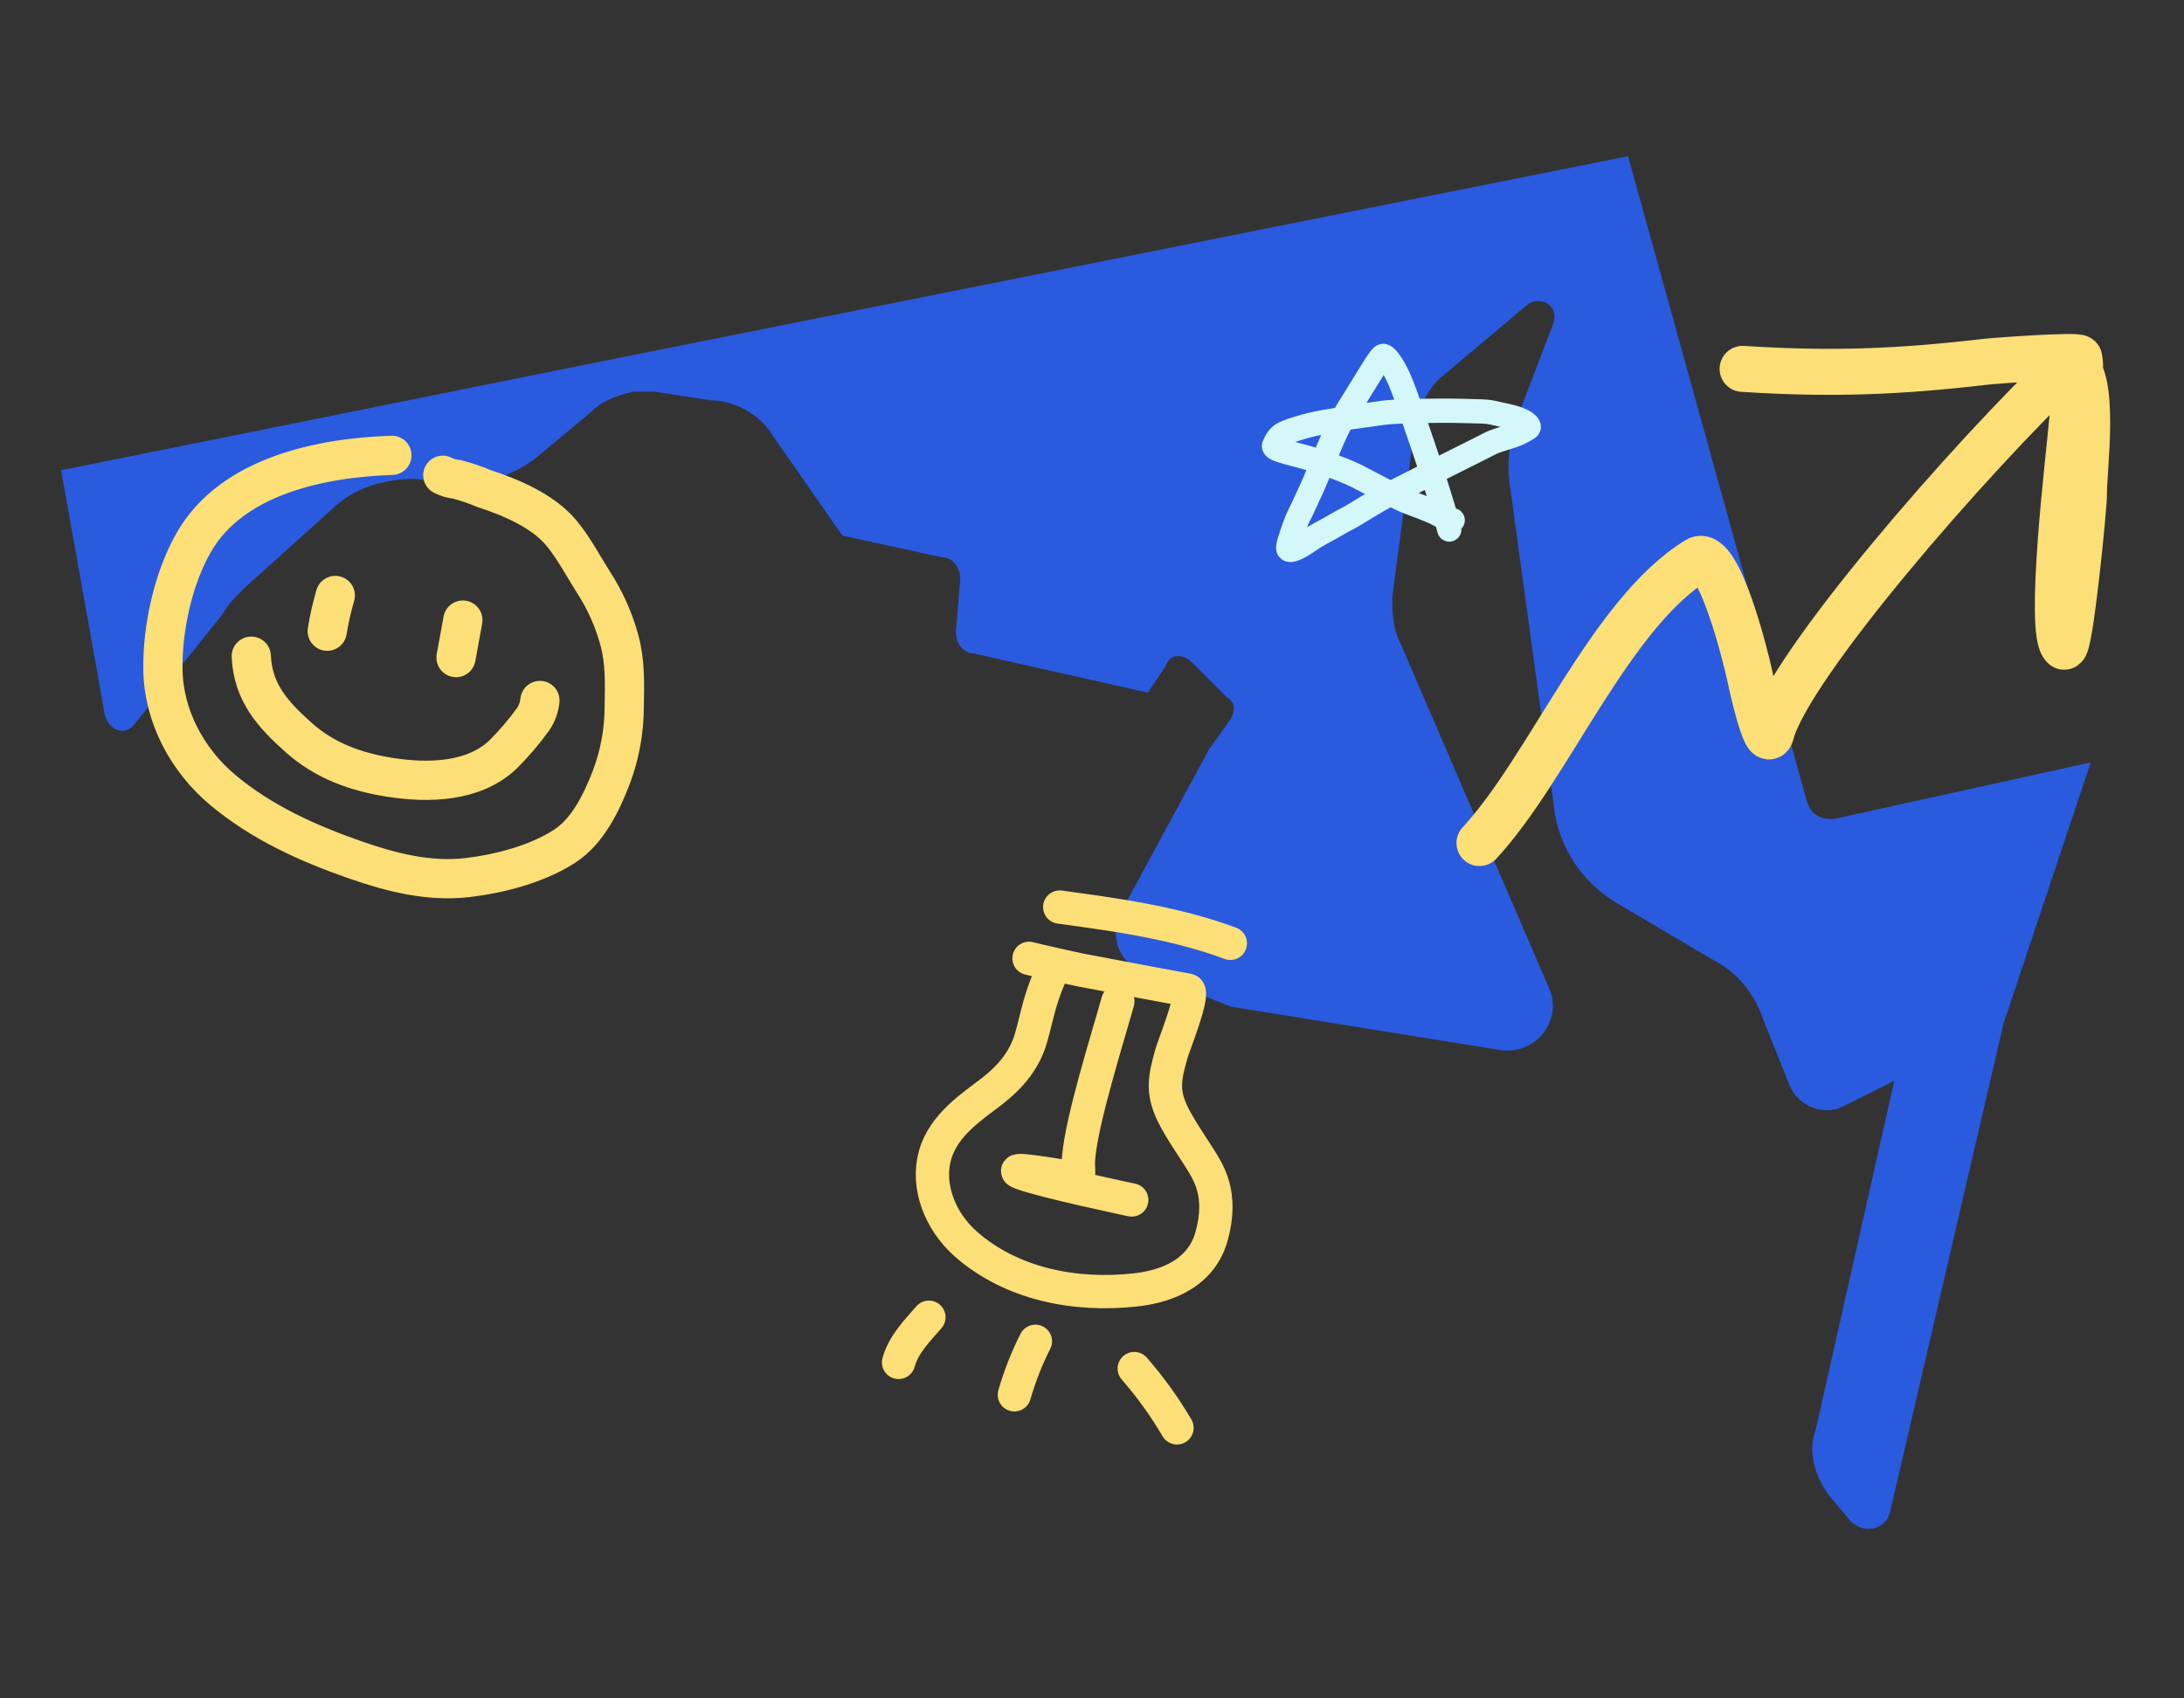 <svg width="540" height="420" viewBox="0 0 540 420" fill="none" xmlns="http://www.w3.org/2000/svg">
<rect x="0" y="0" width="540" height="420" fill="#333333" stroke="none"/>
<path d="M15.109 116.282L154.324 88.241L156.482 96.869C152.166 97.948 148.928 99.026 145.691 102.262L132.741 113.047C127.345 117.361 120.869 119.518 113.315 119.518L102.523 118.439C94.969 118.439 87.415 120.596 82.019 125.989L60.435 145.402C58.277 147.559 56.118 149.716 55.039 151.873L33.456 178.836C31.297 182.071 26.98 180.993 25.901 176.679L15.109 116.282Z" fill="#2A5ADE"/>
<path d="M154.324 88.24L402.536 38.629L446.782 198.248C447.861 201.483 450.02 202.562 453.257 202.562L516.929 188.541L495.346 253.252L467.287 374.045C466.208 378.359 460.812 379.437 457.574 376.202L452.178 369.73C448.941 365.416 446.782 358.945 448.941 353.553L468.366 267.272L455.416 273.743C451.099 275.9 444.624 273.743 442.466 268.351L435.99 252.173C433.832 245.702 429.516 240.31 423.041 237.074L399.298 223.053C390.665 217.661 385.269 209.033 384.19 199.326L373.398 120.595C372.319 114.124 373.398 107.653 375.557 102.261L384.19 79.612C385.269 75.298 380.952 73.141 377.715 75.298L357.21 92.554C352.894 95.79 350.735 101.182 349.656 106.575L344.26 147.558C344.26 151.872 344.26 155.107 346.419 159.422L383.111 244.624C386.348 252.173 379.873 260.801 371.24 259.723L304.33 248.938L282.747 240.31C276.272 238.152 274.113 230.603 277.351 225.21L298.935 185.306L304.33 177.756C305.41 175.599 305.41 173.442 303.251 172.364L294.618 163.736C292.46 161.579 289.222 161.579 288.143 164.814L283.826 171.285L240.659 161.578C238.5 161.578 236.342 159.421 236.342 156.186L237.421 143.244C237.421 140.008 235.263 137.851 233.104 137.851L208.283 132.459L191.016 107.653C187.779 102.261 181.304 99.025 175.908 99.025L161.878 96.868C159.72 96.868 157.562 96.868 155.403 96.868L154.324 88.24Z" fill="#2A5ADE"/>
<path d="M96.902 112.6C79.37 113.186 57.283 117.665 47.872 134.2C42.8 143.076 40.17 155.32 40.276 165.343C40.365 176.965 46.265 187.985 55.093 195.369C64.761 203.442 76.061 208.534 87.876 212.655C96.734 215.743 106.096 218.133 115.581 217.019C123.583 216.075 132.71 213.696 139.533 209.313C145.348 205.586 148.808 198.344 151.197 192.097C153.262 186.568 154.327 180.718 154.342 174.819C154.423 169.069 154.651 163.895 153.134 158.256C151.748 153.186 149.583 148.362 146.717 143.954C144.118 139.858 141.879 135.502 138.764 131.763C134.196 126.299 126.271 122.967 119.636 120.806C117.468 119.891 115.236 119.133 112.959 118.538C111.745 118.432 110.565 118.087 109.485 117.523" stroke="#FCDF76" stroke-width="9.7" stroke-linecap="round"/>
<path d="M82.906 147.254C82.049 150.155 81.382 153.108 80.911 156.095" stroke="#FCDF76" stroke-width="9.7" stroke-linecap="round"/>
<path d="M114.443 153.344L112.759 162.616" stroke="#FCDF76" stroke-width="9.7" stroke-linecap="round"/>
<path d="M62.129 162.274C62.535 171.267 67.461 176.697 73.909 182.441C80.356 188.184 88.123 190.95 96.642 192.263C105.981 193.686 117.014 193.439 124.254 186.703C126.996 183.981 129.513 181.043 131.78 177.916C132.736 176.518 133.327 174.905 133.498 173.222" stroke="#FCDF76" stroke-width="9.7" stroke-linecap="round"/>
<path d="M365.804 208.477C383.117 189.757 398.047 151.749 419.642 138.463C425.043 135.139 431.985 164.02 432.483 166.447C432.878 168.374 436.695 186.058 437.937 181.321C442.292 164.724 486.947 113.272 511.759 89.752C518.738 91.403 515.07 117.073 515.266 122.188C515.354 124.482 511.784 161.133 510.309 159.903C506.211 156.485 511.729 111.476 512.26 104.875C512.588 100.798 515.03 92.488 514.097 88.529C513.905 87.715 493.527 89.167 491.003 89.461C469.023 92.016 452.843 92.615 430.867 91.221" stroke="#FCDF76" stroke-width="11.38" stroke-linecap="round"/>
<path d="M259.642 241.286C256.89 247.699 256.513 250.996 254.975 256.491C253.437 261.985 250.042 266.133 245.318 269.824C240.593 273.515 233.328 278.034 231.187 285.682C229.046 293.329 232.408 301.936 238.729 307.572C250.042 317.566 265.825 320.657 280.785 318.979C285.928 318.407 296.615 316.259 299.557 305.751C302.499 295.243 298.69 289.807 296.796 286.696C294.486 283.013 291.78 279.221 289.924 275.434C287.215 269.812 288.015 266.356 289.653 260.507C290.228 258.454 295.552 245.351 293.718 244.848C284.955 243.27 276.238 241.581 267.523 239.939C265.5 239.568 255.873 237.386 254.434 236.992" stroke="#FCDF76" stroke-width="8.236" stroke-linecap="round"/>
<path d="M276.387 247.649C273.876 256.621 267.449 276.983 266.692 286.299C266.3 291.006 268.219 291.685 262.481 290.827C261.523 290.671 248.12 288.413 252.483 290.066C257.711 292.094 279.823 296.741 279.823 296.741" stroke="#FCDF76" stroke-width="8.236" stroke-linecap="round"/>
<path d="M304.205 233.276C289.036 227.557 270.706 225.581 262.023 224.311" stroke="#FCDF76" stroke-width="8.236" stroke-linecap="round"/>
<path d="M256.006 331.693C253.859 335.929 252.119 340.361 250.811 344.926" stroke="#FCDF76" stroke-width="8.236" stroke-linecap="round"/>
<path d="M229.673 325.746C226.66 329.212 223.432 332.42 222.175 336.916" stroke="#FCDF76" stroke-width="8.236" stroke-linecap="round"/>
<path d="M280.449 338.442C284.42 342.987 287.957 347.895 291.014 353.104" stroke="#FCDF76" stroke-width="8.236" stroke-linecap="round"/>
<path d="M358.338 130.947C357.967 129.617 357.59 128.077 355.546 121.509C353.76 115.771 350.161 105.25 348.205 99.628C345.847 92.85 344.846 91.42 343.999 90.071C343.268 88.905 342.593 88.15 342.032 88.004C341.405 87.842 338.772 92.523 334.93 98.662C332.427 102.663 331.067 104.934 329.286 109.052C328.282 111.376 327.315 113.668 325.164 118.883C324.325 120.917 323.103 123.347 322.298 125.185C321.775 126.382 321.129 127.487 320.658 128.64C320.2 129.761 319.723 131.132 319.205 132.716C318.649 134.419 318.406 135.263 318.546 135.742C318.613 135.973 318.963 136.031 319.246 135.985C321.329 135.646 323.929 133.256 326.691 131.817C329.537 130.333 331.899 128.84 333.025 128.31C334.492 127.62 337.231 125.777 339.116 124.713C339.594 124.444 340.234 123.952 343.909 122.044C347.585 120.137 354.266 116.812 357.847 115.004C363.299 112.252 366.488 110.703 368.314 109.743C369.626 109.053 371.358 108.59 373.466 107.92C375.851 107.163 377.457 106.094 377.879 105.807C378.076 105.674 378.023 105.331 377.791 105.089C376.136 103.364 373.248 103.022 369.089 102.066C367.293 101.653 366.029 101.775 362.171 101.631C358.779 101.505 352.466 101.582 348.659 101.677C342.019 101.843 340.346 102.348 339.081 102.494C337.247 102.704 336.128 102.924 334.909 103.069C333.11 103.284 331.629 103.598 330.503 103.837C329.391 104.072 328.254 104.173 326.848 104.46C325.439 104.747 324.317 104.939 322.165 105.563C320.398 106.074 318.699 106.569 317.286 107.29C316.212 107.838 315.504 109.062 315.032 110.167C314.52 111.367 320.246 112.125 326.355 114.147C330.141 115.401 333.676 116.835 335.507 117.749C337.042 118.516 339.385 119.806 341.553 120.916C343.413 121.868 344.553 122.403 345.913 123.124C347.127 123.768 348.861 124.418 350.318 124.948C352.136 125.609 353.271 126.145 354.63 126.675C355.804 127.3 356.926 127.873 358.099 128.355C358.428 128.451 358.799 128.546 359.182 128.644" stroke="#D4F7F9" stroke-width="6" stroke-linecap="round"/>
</svg>
